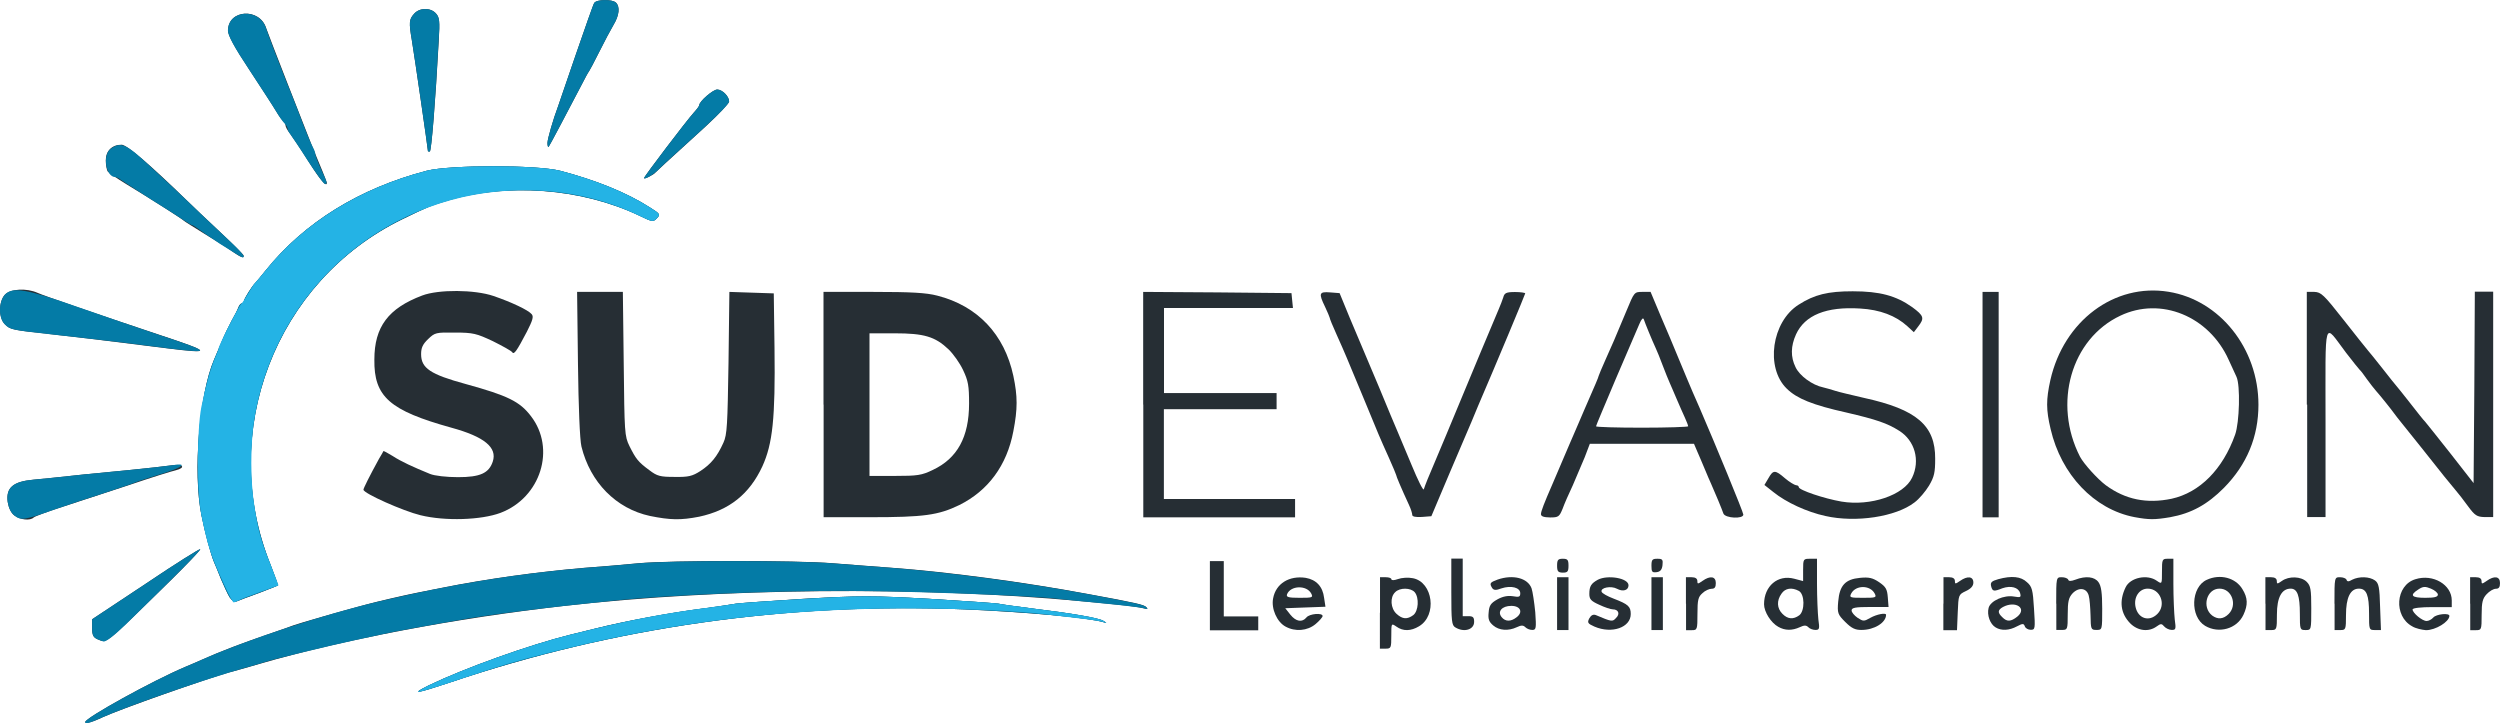 <svg xmlns="http://www.w3.org/2000/svg" xmlns:xlink="http://www.w3.org/1999/xlink" id="Calque_1" x="0px" y="0px" viewBox="0 0 201.61 58.32" style="enable-background:new 0 0 201.61 58.32;" xml:space="preserve"><style type="text/css">	.st0{clip-path:url(#SVGID_00000133507362378091192590000018308398095612374423_);}	.st1{clip-path:url(#SVGID_00000054248454369736655670000004676439327591939738_);}	.st2{fill:url(#SVGID_00000000189422017782983310000008872046277031305908_);}	.st3{clip-path:url(#SVGID_00000054252811170853730450000000911030488385066649_);}	.st4{clip-path:url(#SVGID_00000024694543935193217410000011462956202121611168_);}	.st5{fill:url(#SVGID_00000106830596244272663590000008089863602543615677_);}	.st6{fill:url(#SVGID_00000013189834866560697100000002750633753259187895_);}	.st7{clip-path:url(#SVGID_00000092441874993418511790000008180822067792182426_);}	.st8{clip-path:url(#SVGID_00000015326662819715611840000003818529571607155615_);}	.st9{fill:#F39346;}	.st10{fill:#FCF8EE;}	.st11{fill:#FFFFFF;}	.st12{fill:#262E34;}	.st13{fill:#047BA6;}	.st14{fill:#24B3E5;}	.st15{clip-path:url(#SVGID_00000105387686165459872720000010559520694933959558_);}	.st16{fill:url(#SVGID_00000073683228452042737130000009727122953369021578_);}	.st17{fill:url(#SVGID_00000144329862139891477120000005839876972592272557_);}	.st18{fill:url(#SVGID_00000026158862674508098890000010051470397507041682_);}	.st19{fill:#F1EDDE;}	.st20{fill:#FAF6EE;}	.st21{fill:#F6F4E8;}	.st22{fill:#FAF6ED;}	.st23{clip-path:url(#SVGID_00000062870646586028323010000001065236528742587562_);}	.st24{fill:url(#SVGID_00000178183515596486462240000015879626503064493236_);}</style><g>	<g id="layer101_00000025438455138734551300000014877615623766735529_">		<path class="st12" d="M6.87,58.23c0-0.33,5.4-3.32,8.07-4.45c0.52-0.22,1.09-0.46,1.3-0.56c1.65-0.74,3.19-1.32,5.84-2.23   c0.67-0.22,1.37-0.48,1.58-0.56c0.33-0.13,4.08-1.21,5.84-1.67c0.96-0.26,2.93-0.72,4.08-0.95c0.56-0.11,1.61-0.32,2.32-0.46   c3.25-0.65,7.46-1.24,11.22-1.56c1.28-0.09,3.25-0.26,4.38-0.37c2.65-0.24,12.67-0.24,15.65,0c1.28,0.09,3.45,0.28,4.82,0.37   c4.49,0.33,10.63,1.15,15.76,2.11c3.95,0.72,4.54,0.87,4.71,1.06c0.15,0.15,0.11,0.19-0.17,0.11c-0.56-0.15-1.69-0.28-5.1-0.59   c-13.09-1.21-29.04-1.06-41.73,0.39c-8.75,1-17.79,2.71-24.48,4.66c-0.87,0.26-1.98,0.57-2.5,0.7c-1.8,0.5-9.03,3.06-10.2,3.62   C7.49,58.23,6.87,58.39,6.87,58.23z"></path>		<path class="st12" d="M34.6,55.26c2.89-1.39,8.1-3.26,11.41-4.08c0.46-0.11,1.34-0.33,1.95-0.48c2.43-0.61,6.12-1.3,8.9-1.65   c1.13-0.15,2.24-0.32,2.5-0.37c0.26-0.04,2.73-0.22,5.47-0.39c4.6-0.26,5.45-0.26,10.11,0c2.8,0.17,5.3,0.35,5.56,0.39   c0.26,0.06,1.43,0.22,2.6,0.37c3.36,0.41,5.51,0.78,5.88,1.02c0.28,0.17,0.28,0.2,0.02,0.11c-1.21-0.37-6.34-0.83-11.24-1.04   c-14.3-0.56-28.26,1.43-41.54,5.92C33.56,55.95,33.06,56.02,34.6,55.26z"></path>		<path class="st12" d="M111.29,49.42v-2.87h0.46c0.26,0,0.46,0.07,0.46,0.17c0,0.09,0.22,0.09,0.52-0.02s0.83-0.15,1.22-0.07   c1.61,0.32,1.97,3,0.48,3.88c-0.65,0.39-1.28,0.41-1.82,0.02c-0.41-0.28-0.41-0.28-0.41,0.74c0,0.98-0.02,1.04-0.46,1.04h-0.46   V49.42z M113.98,49.6c0.41-0.33,0.48-1.39,0.11-1.84c-0.32-0.37-1.21-0.39-1.58,0c-0.43,0.41-0.37,1.3,0.11,1.74   S113.48,49.97,113.98,49.6z"></path>		<path class="st12" d="M7.86,51.55c-0.33-0.15-0.43-0.32-0.43-0.89v-0.72l4.36-2.89c2.39-1.61,4.36-2.84,4.36-2.76   c0,0.09-1.06,1.21-2.36,2.49C8.3,52.14,8.65,51.87,7.86,51.55z"></path>		<path class="st12" d="M97.57,48.03v-2.78h0.56h0.56v2.23v2.23h1.39h1.39v0.56v0.56h-1.95h-1.95V48.03z"></path>		<path class="st12" d="M103.67,50.53c-0.69-0.37-1.17-1.45-1-2.28c0.22-1.19,1.3-1.85,2.63-1.65c0.85,0.15,1.37,0.7,1.48,1.61   l0.11,0.72l-1.63,0.06l-1.61,0.06l0.41,0.52c0.45,0.56,0.95,0.65,1.3,0.22c0.24-0.3,1.3-0.39,1.3-0.11c0,0.09-0.26,0.39-0.57,0.65   C105.43,50.88,104.45,50.96,103.67,50.53z M105.74,47.86c-0.37-0.69-1.67-0.65-1.95,0.07c-0.07,0.22,0.09,0.28,1.02,0.28   C105.84,48.21,105.91,48.19,105.74,47.86z"></path>		<path class="st12" d="M117.37,50.6c-0.3-0.17-0.33-0.5-0.33-2.86v-2.69h0.46h0.46v2.32v2.32h0.46c0.37,0,0.46,0.09,0.46,0.45   C118.89,50.77,118.08,51.03,117.37,50.6z"></path>		<path class="st12" d="M120.42,50.44c-0.33-0.28-0.43-0.5-0.37-1.04c0.04-0.57,0.17-0.76,0.7-1.06c0.43-0.24,0.83-0.32,1.24-0.26   c0.52,0.09,0.61,0.06,0.61-0.24c0-0.46-0.74-0.65-1.52-0.39c-0.45,0.17-0.61,0.15-0.74-0.02c-0.24-0.39-0.19-0.46,0.43-0.69   c1.24-0.43,2.43-0.13,2.74,0.7c0.09,0.26,0.22,1.13,0.3,1.93c0.09,1.3,0.07,1.43-0.24,1.43c-0.19,0-0.43-0.09-0.56-0.22   c-0.17-0.17-0.33-0.17-0.69,0C121.64,50.9,120.9,50.85,120.42,50.44z M122.29,49.79c0.56-0.41,0.33-0.93-0.41-0.93   c-0.76,0-1.15,0.46-0.78,0.91C121.4,50.14,121.84,50.14,122.29,49.79z"></path>		<path class="st12" d="M125.57,48.68v-2.13h0.46h0.46v2.13v2.13h-0.46h-0.46V48.68z"></path>		<path class="st12" d="M128.58,50.53c-0.54-0.24-0.59-0.32-0.41-0.67c0.15-0.26,0.32-0.33,0.52-0.26c1.28,0.54,1.34,0.56,1.63,0.24   c0.35-0.33,0.2-0.7-0.26-0.7c-0.17,0-0.67-0.17-1.09-0.37c-0.67-0.3-0.8-0.45-0.8-0.87c0-0.63,0.15-0.85,0.69-1.15   c0.8-0.41,2.47-0.13,2.47,0.45c0,0.41-0.45,0.54-0.93,0.28s-1.35-0.09-1.24,0.24c0.04,0.13,0.48,0.37,0.98,0.56   c1.17,0.45,1.37,0.63,1.37,1.24C131.51,50.6,129.99,51.14,128.58,50.53z"></path>		<path class="st12" d="M133.18,48.68v-2.13h0.46h0.46v2.13v2.13h-0.46h-0.46V48.68z"></path>		<path class="st12" d="M135.96,48.68v-2.13h0.46c0.3,0,0.46,0.11,0.46,0.3c0,0.26,0.04,0.26,0.41,0c0.63-0.45,1.08-0.37,1.08,0.17   c0,0.33-0.09,0.46-0.33,0.46c-0.2,0-0.54,0.15-0.74,0.35c-0.35,0.3-0.41,0.54-0.41,1.67c0,1.28-0.02,1.32-0.46,1.32h-0.46V48.68z"></path>		<path class="st12" d="M143.41,50.55c-0.59-0.32-1.15-1.21-1.15-1.82c0-1.47,1.11-2.41,2.43-2.06l0.72,0.19v-0.89   c0-0.89,0.02-0.91,0.56-0.91h0.56v2.02c0,1.09,0.06,2.39,0.11,2.87c0.11,0.76,0.09,0.85-0.24,0.85c-0.19,0-0.45-0.09-0.57-0.22   c-0.17-0.17-0.33-0.17-0.69,0C144.53,50.86,143.95,50.86,143.41,50.55z M145.1,49.62c0.46-0.35,0.45-1.71-0.04-1.97   c-0.57-0.3-1.09-0.22-1.39,0.22c-0.41,0.57-0.37,1.19,0.07,1.63C144.17,49.94,144.62,49.97,145.1,49.62z"></path>		<path class="st12" d="M148.81,50.16c-0.61-0.61-0.65-0.72-0.57-1.65c0.11-1.3,0.57-1.8,1.76-1.91c0.72-0.07,1.02,0,1.54,0.35   c0.54,0.37,0.65,0.56,0.7,1.22l0.06,0.78h-1.48c-1.21,0-1.5,0.06-1.5,0.28c0,0.15,0.22,0.41,0.48,0.59c0.46,0.3,0.52,0.3,1.04,0   c0.5-0.28,1.26-0.43,1.26-0.24c0,0.63-0.95,1.22-1.97,1.22C149.61,50.81,149.31,50.66,148.81,50.16z M151.18,47.86   c-0.37-0.69-1.52-0.69-1.89,0c-0.17,0.33-0.09,0.35,0.95,0.35S151.35,48.19,151.18,47.86z"></path>		<path class="st12" d="M156.73,48.68v-2.13h0.46c0.3,0,0.46,0.11,0.46,0.3c0,0.26,0.04,0.26,0.41,0c0.61-0.43,1.08-0.37,1.08,0.13   c0,0.28-0.2,0.5-0.61,0.69c-0.59,0.28-0.59,0.3-0.65,1.72l-0.06,1.43h-0.54h-0.56V48.68z"></path>		<path class="st12" d="M160.94,50.6c-0.45-0.26-0.72-1-0.57-1.58c0.15-0.57,1.24-1.06,2.06-0.91c0.52,0.09,0.57,0.06,0.48-0.28   c-0.13-0.46-0.74-0.63-1.43-0.39c-0.7,0.28-0.8,0.26-0.91-0.17c-0.07-0.3,0.04-0.41,0.57-0.56c1.09-0.3,1.84-0.22,2.32,0.24   c0.41,0.35,0.48,0.61,0.57,2.13c0.11,1.63,0.09,1.71-0.26,1.71c-0.22,0-0.43-0.13-0.48-0.28c-0.09-0.24-0.17-0.24-0.63,0   C162.03,50.85,161.4,50.88,160.94,50.6z M162.68,49.73c0.82-0.67-0.13-1.32-1.15-0.78c-0.43,0.24-0.45,0.45-0.06,0.82   C161.85,50.16,162.16,50.14,162.68,49.73z"></path>		<path class="st12" d="M165.82,48.68c0-2.13,0-2.13,0.45-2.13c0.24,0,0.48,0.09,0.52,0.2c0.04,0.13,0.22,0.13,0.57,0   c0.85-0.33,1.56-0.24,1.87,0.2c0.22,0.3,0.3,0.87,0.3,2.13c0,1.72,0,1.72-0.46,1.72c-0.45,0-0.46-0.06-0.48-1.15   c-0.02-0.65-0.07-1.37-0.15-1.63c-0.17-0.61-0.8-0.69-1.3-0.17c-0.32,0.35-0.39,0.67-0.39,1.69c0,1.22-0.02,1.26-0.46,1.26h-0.46   V48.68z"></path>		<path class="st12" d="M171.79,50.27c-0.78-0.8-0.91-1.8-0.37-2.91c0.37-0.78,1.74-1.08,2.52-0.52c0.41,0.28,0.41,0.28,0.41-0.74   c0-0.98,0.02-1.04,0.46-1.04h0.46v2.02c0,1.09,0.06,2.39,0.11,2.87c0.11,0.78,0.09,0.85-0.24,0.85c-0.2,0-0.48-0.13-0.61-0.28   c-0.2-0.24-0.28-0.24-0.61,0C173.27,50.99,172.4,50.88,171.79,50.27z M173.98,49.51c0.74-0.74,0.24-2.04-0.78-2.04   c-0.69,0-1.15,0.7-0.98,1.48C172.42,49.88,173.31,50.18,173.98,49.51z"></path>		<path class="st12" d="M177.83,50.47c-1.24-0.74-1.15-3.13,0.13-3.71c1.08-0.5,2.32-0.17,2.87,0.74c0.45,0.72,0.46,1.28,0.09,2.08   C180.39,50.72,178.93,51.12,177.83,50.47z M179.73,49.51c0.72-0.72,0.26-2.04-0.74-2.04c-1.04,0-1.45,1.5-0.59,2.17   C178.85,49.97,179.3,49.94,179.73,49.51z"></path>		<path class="st12" d="M182.69,48.68v-2.13h0.46c0.3,0,0.46,0.11,0.46,0.3c0,0.26,0.04,0.26,0.41,0c0.57-0.41,1.56-0.37,2,0.07   c0.32,0.32,0.37,0.61,0.37,2.13c0,1.76,0,1.76-0.46,1.76c-0.45,0-0.46-0.04-0.46-1.32c0-1.45-0.2-2.02-0.74-2.02   c-0.72,0-1.11,0.7-1.11,2.08c0,1.22-0.02,1.26-0.46,1.26h-0.46V48.68z"></path>		<path class="st12" d="M188.26,48.68c0-2.13,0-2.13,0.45-2.13c0.24,0,0.48,0.09,0.52,0.2c0.06,0.17,0.17,0.17,0.46,0   c0.56-0.28,1.39-0.26,1.84,0.06c0.3,0.22,0.37,0.54,0.41,2.13l0.07,1.87h-0.48c-0.48,0-0.48-0.02-0.48-1.32   c0-1.5-0.2-2.02-0.82-2.02c-0.69,0-1.04,0.72-1.04,2.13c0,1.17-0.02,1.21-0.46,1.21h-0.46V48.68z"></path>		<path class="st12" d="M194.53,50.51c-1.52-0.82-1.35-3.32,0.26-3.8c1.43-0.45,2.93,0.45,2.93,1.71v0.54h-1.58   c-0.89,0-1.58,0.07-1.58,0.19c0,0.28,0.78,0.93,1.13,0.93c0.17,0,0.41-0.13,0.54-0.28c0.24-0.28,1.3-0.39,1.3-0.13   c-0.02,0.48-1.11,1.15-1.89,1.15C195.31,50.79,194.8,50.68,194.53,50.51z M196.6,47.95c0-0.13-0.24-0.35-0.56-0.48   c-0.46-0.19-0.63-0.19-1.02,0.07c-0.72,0.46-0.56,0.67,0.56,0.67C196.33,48.21,196.6,48.14,196.6,47.95z"></path>		<path class="st12" d="M199.2,48.68v-2.13h0.46c0.3,0,0.46,0.11,0.46,0.3c0,0.26,0.04,0.26,0.41,0c0.63-0.45,1.08-0.37,1.08,0.17   c0,0.33-0.09,0.46-0.33,0.46c-0.19,0-0.52,0.19-0.74,0.43c-0.33,0.35-0.41,0.65-0.41,1.67c0,1.21-0.02,1.24-0.46,1.24h-0.46V48.68   z"></path>		<path class="st12" d="M18.52,48.17c-0.15-0.24-0.45-0.89-0.69-1.45c-0.22-0.56-0.48-1.19-0.57-1.39c-0.26-0.61-0.72-2.32-1.02-3.8   c-0.69-3.45-0.17-9.76,1.02-12.52c0.09-0.2,0.35-0.83,0.59-1.39c0.22-0.56,0.61-1.35,0.83-1.76c0.24-0.41,0.48-0.89,0.54-1.06   c0.07-0.19,0.19-0.33,0.28-0.33c0.09,0,0.17-0.09,0.17-0.19c0-0.17,0.65-1.21,0.93-1.48c0.06-0.06,0.43-0.5,0.83-1   c3.1-3.86,7.57-6.62,12.98-8.03c1.89-0.48,8.87-0.48,10.76,0c2.89,0.76,5.38,1.76,7.29,2.99c0.76,0.48,0.8,0.54,0.52,0.83   c-0.3,0.32-0.35,0.32-1.41-0.2c-4.67-2.23-10.79-2.67-15.67-1.15c-1.28,0.39-1.43,0.46-3.43,1.43   c-10.27,4.99-14.95,17.21-10.65,27.88c0.35,0.89,0.61,1.63,0.59,1.67c-0.04,0.02-0.72,0.3-1.54,0.61   c-0.82,0.3-1.61,0.59-1.78,0.67C18.91,48.56,18.71,48.45,18.52,48.17z"></path>		<path class="st12" d="M125.57,45.62c0-0.46,0.07-0.56,0.46-0.56c0.39,0,0.46,0.09,0.46,0.56s-0.07,0.56-0.46,0.56   C125.65,46.17,125.57,46.08,125.57,45.62z"></path>		<path class="st12" d="M133.18,45.63c0-0.5,0.07-0.57,0.48-0.57c0.41,0,0.46,0.07,0.41,0.52c-0.04,0.35-0.17,0.52-0.46,0.56   C133.23,46.19,133.18,46.12,133.18,45.63z"></path>		<path class="st12" d="M1.16,41.57c-0.28-0.22-0.46-0.61-0.54-1.09c-0.15-1.15,0.43-1.65,2.1-1.8c0.7-0.07,2.11-0.2,3.13-0.32   s3.06-0.3,4.54-0.45s3.04-0.32,3.49-0.39c0.89-0.13,1.13,0.2,0.28,0.41c-0.3,0.06-1.98,0.59-3.76,1.19   c-1.78,0.59-4.21,1.37-5.38,1.76c-1.17,0.37-2.21,0.76-2.3,0.85C2.42,42.02,1.63,41.92,1.16,41.57z"></path>		<path class="st12" d="M33.91,41.55c-1.37-0.33-4.6-1.76-4.6-2.06c0-0.11,0.48-1.08,1.26-2.5c0.19-0.3,0.33-0.57,0.35-0.61   c0-0.04,0.35,0.15,0.74,0.39c0.69,0.45,1.65,0.89,3.02,1.45c0.37,0.15,1.32,0.26,2.26,0.26c1.78,0,2.49-0.32,2.8-1.26   c0.37-1.13-0.67-2-3.34-2.73C31.43,33.11,30.15,32,30.19,29c0-2.65,1.13-4.14,3.86-5.17c1.32-0.5,4.23-0.48,5.75,0.04   c1.45,0.5,2.8,1.13,3.08,1.47c0.17,0.2,0.07,0.5-0.39,1.41c-0.82,1.56-1.04,1.89-1.19,1.65c-0.07-0.11-0.78-0.5-1.56-0.89   c-1.3-0.61-1.58-0.69-3.04-0.69c-1.54-0.02-1.63,0-2.17,0.52c-0.45,0.43-0.57,0.72-0.57,1.22c0,1.13,0.74,1.63,3.6,2.41   c3.38,0.93,4.36,1.41,5.25,2.58c2.04,2.63,0.8,6.58-2.45,7.81C38.81,41.94,35.9,42.04,33.91,41.55z"></path>		<path class="st12" d="M52.42,41.61c-2.74-0.59-4.82-2.71-5.53-5.6c-0.13-0.52-0.24-3.26-0.28-6.66l-0.07-5.81h1.85h1.84l0.07,5.81   c0.06,5.55,0.07,5.82,0.46,6.62c0.52,1.04,0.7,1.28,1.61,1.95c0.63,0.48,0.87,0.54,2.04,0.54c1.11,0.02,1.43-0.06,2.08-0.48   c0.85-0.56,1.34-1.15,1.85-2.28c0.3-0.65,0.33-1.45,0.41-6.45l0.07-5.71l1.78,0.06l1.8,0.06l0.06,4.45   c0.07,5.62-0.15,7.68-0.98,9.5c-1.04,2.24-2.67,3.54-5.1,4.06C54.89,41.96,54.06,41.94,52.42,41.61z"></path>		<path class="st12" d="M147.2,41.61c-1.47-0.32-3.15-1.09-4.19-1.93l-0.72-0.57l0.32-0.54c0.39-0.69,0.54-0.69,1.34,0   c0.35,0.3,0.76,0.54,0.89,0.56c0.11,0,0.22,0.06,0.22,0.15c0,0.24,2.06,0.93,3.45,1.17c2.34,0.39,5.03-0.52,5.69-1.93   c0.67-1.39,0.22-2.99-1.04-3.78c-0.96-0.61-1.85-0.91-4.25-1.47c-2.74-0.61-4.01-1.13-4.82-1.93c-1.74-1.69-1.21-5.4,0.96-6.77   c1.28-0.82,2.36-1.08,4.36-1.08c2.17,0,3.49,0.35,4.8,1.28c0.95,0.7,1,0.89,0.48,1.56l-0.35,0.46l-0.52-0.48   c-0.93-0.85-2.21-1.34-3.82-1.43c-2.73-0.17-4.45,0.54-5.16,2.08c-0.43,0.95-0.45,1.82-0.04,2.65c0.32,0.69,1.35,1.45,2.23,1.63   c0.28,0.07,0.72,0.19,0.98,0.28c0.26,0.09,1.3,0.33,2.32,0.57c4.25,0.93,5.75,2.23,5.73,4.91c0,1.08-0.07,1.45-0.5,2.17   c-0.28,0.46-0.8,1.08-1.17,1.35C152.89,41.68,149.66,42.17,147.2,41.61z"></path>		<path class="st12" d="M172.12,41.7c-3.25-0.63-5.9-3.43-6.75-7.1c-0.37-1.56-0.37-2.36-0.02-3.95c1.08-4.77,5.16-7.83,9.53-7.12   c4.14,0.67,7.25,4.58,7.25,9.11c0,2.58-0.93,4.82-2.78,6.7c-1.34,1.35-2.63,2.06-4.34,2.37C173.75,41.92,173.31,41.92,172.12,41.7   z M175.13,40.22c2.26-0.5,4.12-2.36,5.12-5.17c0.35-0.98,0.43-3.97,0.11-4.66c-0.11-0.24-0.39-0.85-0.63-1.37   c-1.58-3.52-5.47-5.12-8.74-3.56c-3.97,1.87-5.45,7.08-3.25,11.37c0.3,0.57,1.41,1.8,2.08,2.3   C171.4,40.29,173.12,40.64,175.13,40.22z"></path>		<path class="st12" d="M66.41,32.63v-9.09h4.01c3.06,0,4.28,0.07,5.16,0.3c3.26,0.83,5.42,3.12,6.14,6.47   c0.35,1.65,0.35,2.67,0,4.47c-0.52,2.76-2.04,4.8-4.36,5.95c-1.69,0.82-2.87,0.98-7.18,0.98h-3.76V32.63z M75.22,37.9   c1.98-0.93,2.93-2.65,2.93-5.36c0-1.43-0.07-1.82-0.48-2.69c-0.26-0.56-0.8-1.32-1.19-1.69c-1.08-1.02-1.97-1.28-4.32-1.28h-2.04   v5.75v5.75h2.06C73.99,38.38,74.33,38.33,75.22,37.9z"></path>		<path class="st12" d="M92.19,32.63v-9.09l5.99,0.04l5.97,0.06l0.06,0.61l0.06,0.59h-5.19h-5.21v3.43v3.43h4.54h4.54v0.65V33H98.4   h-4.54v3.62v3.62h5.29h5.29v0.74v0.74h-6.12h-6.12V32.63z"></path>		<path class="st12" d="M113.89,41.53c0-0.13-0.11-0.48-0.26-0.8c-0.65-1.41-1.04-2.34-1.04-2.43c0-0.04-0.26-0.65-0.57-1.35   c-0.8-1.78-0.76-1.69-2.11-4.97c-1.41-3.38-1.35-3.28-2.11-4.97c-0.32-0.7-0.57-1.32-0.57-1.39c-0.02-0.07-0.17-0.46-0.37-0.87   c-0.54-1.11-0.48-1.24,0.41-1.17l0.76,0.06l0.8,1.95c0.45,1.08,0.89,2.11,0.98,2.32c0.09,0.2,0.72,1.71,1.41,3.34   c0.67,1.63,1.34,3.23,1.47,3.52c0.13,0.32,0.65,1.54,1.15,2.74c0.5,1.21,0.93,2.08,0.98,1.95c0.04-0.13,0.17-0.48,0.3-0.8   c0.13-0.3,0.8-1.89,1.48-3.52c0.67-1.63,1.3-3.13,1.39-3.34c0.09-0.2,0.72-1.71,1.39-3.34c0.69-1.63,1.35-3.21,1.48-3.52   c0.13-0.3,0.3-0.74,0.37-0.96c0.09-0.35,0.24-0.43,0.95-0.43c0.45,0,0.82,0.06,0.82,0.11c0,0.07-2.36,5.73-3.8,9.07   c-0.13,0.32-0.37,0.89-0.54,1.3c-0.19,0.41-0.96,2.28-1.78,4.17l-1.45,3.43l-0.76,0.06C114.16,41.72,113.89,41.66,113.89,41.53z"></path>		<path class="st12" d="M124.27,41.46c0-0.22,0.24-0.85,0.93-2.43c0.19-0.45,0.56-1.32,1.11-2.6c0.22-0.5,0.46-1.09,0.56-1.3   c0.09-0.2,0.33-0.78,0.56-1.3c0.22-0.5,0.46-1.09,0.56-1.3c0.59-1.35,0.93-2.13,0.93-2.21c0-0.04,0.26-0.65,0.57-1.35   c0.59-1.32,0.63-1.39,1.67-3.89c0.63-1.52,0.63-1.54,1.28-1.54h0.67l0.8,1.91c0.45,1.04,1.13,2.65,1.5,3.56   c0.39,0.93,0.87,2.1,1.09,2.6c0.22,0.52,0.48,1.09,0.57,1.3c1.26,2.91,3.52,8.4,3.52,8.59c0,0.37-1.47,0.3-1.61-0.09   c-0.11-0.33-0.65-1.63-0.98-2.37c-0.09-0.2-0.33-0.74-0.52-1.21c-0.2-0.46-0.46-1.11-0.61-1.43l-0.26-0.61h-4.19h-4.21l-0.41,1.08   c-0.24,0.57-0.67,1.59-0.96,2.26c-0.32,0.67-0.69,1.52-0.83,1.91c-0.26,0.63-0.33,0.69-1,0.69   C124.51,41.72,124.27,41.65,124.27,41.46z M136.14,34.38c0-0.06-0.11-0.37-0.26-0.69c-0.15-0.33-0.45-1-0.67-1.52   c-0.22-0.5-0.46-1.09-0.56-1.3c-0.09-0.2-0.35-0.83-0.56-1.39s-0.46-1.19-0.56-1.39c-0.32-0.69-0.87-2.04-0.96-2.32   c-0.06-0.19-0.19-0.06-0.37,0.37c-0.15,0.35-1,2.34-1.89,4.4c-0.87,2.06-1.6,3.78-1.6,3.84c0,0.06,1.67,0.11,3.71,0.11   C134.47,34.49,136.14,34.43,136.14,34.38z"></path>		<path class="st12" d="M159.88,32.63v-9.09h0.65h0.65v9.09v9.09h-0.65h-0.65V32.63z"></path>		<path class="st12" d="M186.03,32.63v-9.09h0.61c0.54,0.02,0.76,0.22,2.36,2.26c0.96,1.22,1.85,2.34,1.95,2.45   c0.11,0.11,0.65,0.8,1.21,1.5c0.56,0.72,1.06,1.34,1.11,1.39c0.06,0.06,0.56,0.69,1.11,1.39c0.56,0.72,1.09,1.39,1.21,1.5   c0.09,0.11,1.02,1.26,2.04,2.56l1.85,2.37l0.06-7.72l0.04-7.72h0.74h0.74v9.09v9.09h-0.69c-0.61-0.02-0.78-0.11-1.35-0.89   c-0.35-0.48-0.78-1.04-0.96-1.24c-0.17-0.2-0.59-0.72-0.93-1.13c-1.17-1.47-2.63-3.32-3.39-4.25c-0.3-0.37-0.59-0.74-0.65-0.83   c-0.15-0.22-1.15-1.48-1.48-1.84c-0.15-0.17-0.48-0.59-0.74-0.95c-0.24-0.35-0.5-0.69-0.57-0.74c-0.06-0.06-0.56-0.67-1.11-1.39   c-1.84-2.43-1.65-3.08-1.65,5.62v7.64h-0.74h-0.74V32.63z"></path>		<path class="st12" d="M13.46,28.09c-4.4-0.56-6.84-0.85-9.27-1.13c-3.25-0.35-3.36-0.37-3.8-0.82c-0.52-0.52-0.5-1.82,0-2.37   c0.46-0.48,1.74-0.56,2.65-0.15c0.63,0.28,4.6,1.65,9.9,3.41C17.07,28.4,17.15,28.55,13.46,28.09z"></path>		<path class="st12" d="M18.74,20.28c-0.35-0.26-1.35-0.89-2.23-1.41c-0.87-0.54-1.61-1-1.67-1.06c-0.11-0.13-2.69-1.78-4.64-2.95   c-0.76-0.46-1.45-0.95-1.52-1.04c-0.07-0.11-0.15-0.52-0.15-0.89c0-0.76,0.5-1.26,1.28-1.26c0.41,0,2.32,1.63,5.21,4.45   c0.46,0.46,1.71,1.63,2.74,2.6s1.89,1.82,1.89,1.89C19.67,20.86,19.43,20.76,18.74,20.28z"></path>		<path class="st12" d="M24.85,12.97c-0.65-1.04-1.34-2.04-1.5-2.26c-0.19-0.22-0.33-0.5-0.33-0.63c0-0.13-0.07-0.26-0.15-0.3   c-0.07-0.02-0.35-0.39-0.59-0.8c-0.24-0.41-1.22-1.91-2.17-3.36c-1.21-1.82-1.72-2.78-1.72-3.15c0-1.72,2.56-1.87,3.08-0.19   c0.11,0.35,3.39,8.75,3.76,9.66c0.54,1.26,1.13,2.73,1.13,2.8C26.35,15.14,25.83,14.53,24.85,12.97z"></path>		<path class="st12" d="M51.94,14.36c0-0.13,3.43-4.64,4.02-5.29c0.24-0.26,0.43-0.52,0.43-0.59c0-0.3,1.11-1.26,1.45-1.26   c0.41,0,0.96,0.56,0.96,0.96c0,0.15-0.82,1.02-1.8,1.93c-3.45,3.15-4.04,3.69-4.14,3.8C52.72,14.1,51.94,14.48,51.94,14.36z"></path>		<path class="st12" d="M34.51,12.19c-0.02-0.3-1.04-7.36-1.3-8.96c-0.24-1.41-0.22-1.67,0.17-2.1c0.43-0.52,1.34-0.54,1.78-0.04   c0.28,0.32,0.32,0.61,0.22,2.26c-0.26,4.8-0.59,8.87-0.72,8.87C34.58,12.23,34.51,12.21,34.51,12.19z"></path>		<path class="st12" d="M44.15,11.53c0-0.33,0.46-1.91,0.87-3c0.06-0.15,0.7-2.02,1.43-4.17c0.74-2.13,1.39-4.01,1.47-4.12   c0.19-0.3,1.47-0.32,1.76-0.02c0.33,0.33,0.26,1.02-0.2,1.78c-0.22,0.37-0.74,1.35-1.15,2.17c-0.41,0.82-0.78,1.52-0.83,1.58   c-0.06,0.06-0.33,0.56-0.61,1.11c-1.13,2.17-2.58,4.91-2.65,4.99C44.19,11.88,44.15,11.75,44.15,11.53z"></path>	</g>	<g id="layer102_00000080171254892062497760000001998744042743538048_">		<path class="st13" d="M6.87,58.23c0-0.33,5.4-3.32,8.07-4.45c0.52-0.22,1.09-0.46,1.3-0.56c3.67-1.63,9.9-3.69,14.47-4.75   c5.9-1.39,11.02-2.21,16.41-2.67c1.28-0.09,3.25-0.26,4.38-0.37c2.65-0.24,12.67-0.24,15.65,0c1.28,0.09,3.45,0.28,4.82,0.37   c4.69,0.37,10.65,1.17,15.76,2.11c3.95,0.74,4.54,0.87,4.71,1.06c0.15,0.17,0.11,0.19-0.15,0.09c-0.19-0.06-1.65-0.24-3.25-0.39   c-1.59-0.15-3.23-0.32-3.64-0.37c-2.06-0.26-12.37-0.65-17.53-0.65c-5.68,0-13.74,0.33-17.9,0.74   c-5.88,0.59-10.66,1.19-13.26,1.67c-0.56,0.09-1.98,0.35-3.15,0.56c-1.17,0.2-2.47,0.46-2.87,0.56c-0.41,0.09-1.37,0.3-2.13,0.46   c-1.98,0.43-6.68,1.56-7.23,1.76c-0.26,0.07-0.96,0.3-1.58,0.46c-3.13,0.89-9.11,2.95-11.5,3.99C7.11,58.36,6.87,58.41,6.87,58.23   z"></path>		<path class="st13" d="M34.6,55.26c2.89-1.39,8.1-3.26,11.41-4.08c0.46-0.11,1.34-0.33,1.95-0.48c2.43-0.61,6.12-1.3,8.9-1.65   c1.13-0.15,2.24-0.32,2.5-0.37c0.26-0.04,2.73-0.22,5.47-0.39c4.6-0.26,5.45-0.26,10.11,0c2.8,0.17,5.3,0.35,5.56,0.39   c0.26,0.06,1.43,0.22,2.6,0.37c3.36,0.41,5.51,0.78,5.88,1.02c0.28,0.17,0.28,0.2,0.02,0.11c-1.21-0.37-6.34-0.83-11.24-1.04   c-14.3-0.56-28.25,1.43-41.54,5.92C33.56,55.95,33.06,56.02,34.6,55.26z"></path>		<path class="st13" d="M7.86,51.55c-0.33-0.15-0.43-0.32-0.43-0.89v-0.72l4.36-2.89c2.39-1.61,4.36-2.84,4.36-2.76   c0,0.15-1.89,2.04-5.97,6.03c-0.96,0.93-1.65,1.47-1.85,1.41C8.28,51.72,8.08,51.64,7.86,51.55z"></path>		<path class="st13" d="M18.52,48.17c-0.15-0.24-0.45-0.89-0.69-1.45c-0.22-0.56-0.48-1.19-0.57-1.39c-0.26-0.61-0.72-2.32-1.02-3.8   c-0.69-3.45-0.17-9.76,1.02-12.52c0.09-0.2,0.35-0.83,0.59-1.39c0.22-0.56,0.61-1.35,0.83-1.76c0.24-0.41,0.48-0.89,0.54-1.06   c0.07-0.19,0.19-0.33,0.28-0.33c0.09,0,0.17-0.09,0.17-0.19c0-0.17,0.65-1.21,0.93-1.48c0.06-0.06,0.43-0.5,0.83-1   c3.1-3.86,7.57-6.62,12.98-8.03c1.89-0.48,8.87-0.48,10.76,0c2.89,0.76,5.38,1.76,7.29,2.99c0.76,0.48,0.8,0.54,0.52,0.83   c-0.3,0.32-0.35,0.32-1.37-0.17c-4.75-2.26-10.78-2.73-15.71-1.19c-1.28,0.39-1.43,0.46-3.43,1.43   c-10.27,4.99-14.95,17.21-10.65,27.88c0.35,0.89,0.61,1.63,0.59,1.67c-0.04,0.02-0.72,0.3-1.54,0.61   c-0.82,0.3-1.61,0.59-1.78,0.67C18.91,48.56,18.71,48.45,18.52,48.17z"></path>		<path class="st13" d="M1.16,41.57c-0.28-0.22-0.46-0.61-0.54-1.09c-0.15-1.15,0.43-1.65,2.1-1.8c0.7-0.07,2.11-0.2,3.13-0.32   s3.06-0.3,4.54-0.45s3.04-0.32,3.49-0.39c1.37-0.22,0.83,0.19-0.93,0.72c-0.95,0.3-1.89,0.59-2.1,0.69   c-0.2,0.09-1.34,0.46-2.5,0.85c-1.17,0.37-2.97,0.96-3.99,1.32C2,41.94,1.68,42,1.16,41.57z"></path>		<path class="st13" d="M13.55,28.09c-1.08-0.15-2.99-0.37-4.27-0.54c-1.28-0.15-3.52-0.41-5.01-0.57   c-3.32-0.37-3.45-0.39-3.89-0.83c-0.52-0.52-0.5-1.82,0.02-2.39c0.59-0.65,1.76-0.45,5.82,0.98c1.95,0.69,4.97,1.71,6.71,2.3   C17.06,28.4,17.13,28.53,13.55,28.09z"></path>		<path class="st13" d="M17.72,19.65c-0.91-0.61-1.76-1.19-1.89-1.3c-0.13-0.09-0.28-0.19-0.33-0.19s-0.33-0.17-0.61-0.35   c-0.28-0.2-1.5-0.98-2.73-1.74c-1.22-0.78-2.32-1.5-2.45-1.59c-0.13-0.11-0.32-0.2-0.41-0.2c-0.78,0-1.06-1.82-0.35-2.3   c0.82-0.57,1.22-0.39,3.26,1.52c1.08,0.98,2.34,2.17,2.82,2.63c0.46,0.46,1.71,1.63,2.74,2.6c1.74,1.61,2.13,2.06,1.76,2.02   C19.45,20.74,18.65,20.24,17.72,19.65z"></path>		<path class="st13" d="M24.81,12.94c-0.67-1.06-1.32-2-1.41-2.13c-0.11-0.13-0.2-0.32-0.2-0.41c0-0.09-0.11-0.3-0.24-0.43   c-0.13-0.13-0.45-0.57-0.69-0.98c-0.24-0.41-1.22-1.91-2.17-3.36c-1.21-1.82-1.72-2.78-1.72-3.15c0-1.72,2.56-1.87,3.08-0.19   c0.13,0.45,1.3,3.47,1.63,4.28c0.13,0.32,0.52,1.26,0.85,2.13c0.76,2,1.09,2.8,1.3,3.19c0.11,0.19,0.19,0.43,0.19,0.54   c0,0.09,0.2,0.65,0.46,1.21c0.52,1.13,0.54,1.19,0.3,1.19C26.11,14.83,25.48,13.97,24.81,12.94z"></path>		<path class="st13" d="M51.94,14.36c0-0.13,3.43-4.64,4.02-5.29c0.24-0.26,0.43-0.52,0.43-0.59c0-0.3,1.11-1.26,1.45-1.26   c0.41,0,0.96,0.56,0.96,0.96c0,0.24-1.32,1.52-4.36,4.25c-0.5,0.45-1.08,0.98-1.3,1.21C52.76,14.05,51.94,14.53,51.94,14.36z"></path>		<path class="st13" d="M34.51,12.19c-0.02-0.3-1.04-7.36-1.3-8.96c-0.24-1.41-0.22-1.67,0.17-2.1c0.43-0.52,1.34-0.54,1.78-0.04   c0.28,0.3,0.32,0.61,0.22,2.08c-0.28,5.16-0.59,9.05-0.72,9.05C34.58,12.23,34.51,12.21,34.51,12.19z"></path>		<path class="st13" d="M44.15,11.53c0-0.33,0.46-1.91,0.87-3c0.06-0.15,0.7-2.02,1.43-4.17c0.74-2.13,1.39-4.01,1.47-4.12   c0.19-0.3,1.47-0.32,1.76-0.02c0.33,0.33,0.26,1.02-0.2,1.78c-0.22,0.37-0.74,1.35-1.15,2.17c-0.41,0.82-0.78,1.52-0.83,1.58   c-0.06,0.06-0.33,0.56-0.61,1.11c-1.13,2.17-2.58,4.91-2.65,4.99C44.19,11.88,44.15,11.75,44.15,11.53z"></path>	</g>	<g id="layer103_00000182500125207542894850000001915662569068472997_">		<path class="st14" d="M34.6,55.26c2.89-1.39,8.1-3.26,11.41-4.08c4.71-1.17,7.21-1.65,10.76-2.13c1.17-0.15,2.34-0.32,2.6-0.37   c0.26-0.04,2.69-0.22,5.42-0.37c4.53-0.28,5.42-0.28,10.11-0.02c2.84,0.17,5.36,0.35,5.62,0.39c0.26,0.06,1.43,0.22,2.6,0.37   c3.36,0.41,5.51,0.78,5.88,1.02c0.32,0.2,0.32,0.2-0.04,0.09c-0.33-0.11-1.06-0.2-4.91-0.65c-3.21-0.37-10.42-0.56-15.26-0.37   c-8.75,0.33-16.27,1.41-24.67,3.54c-2.73,0.69-3.26,0.85-7.14,2.13c-1.65,0.56-3.12,1-3.25,1C33.6,55.82,33.99,55.56,34.6,55.26z"></path>		<path class="st14" d="M18.08,47.15c-1.08-2.34-1.34-3.13-1.84-5.62c-0.37-1.87-0.37-6.84,0-8.72c0.33-1.65,0.78-3.21,1.13-4.02   c0.15-0.32,0.26-0.63,0.26-0.69c0-0.24,1.61-3.41,1.87-3.64c0.06-0.06,0.3-0.43,0.54-0.83c0.24-0.41,0.48-0.78,0.54-0.83   c0.07-0.06,0.45-0.5,0.85-1c3.06-3.82,7.62-6.64,12.98-8.03c1.89-0.48,8.87-0.48,10.76,0c2.89,0.76,5.38,1.76,7.29,2.99   c0.76,0.48,0.8,0.54,0.52,0.83c-0.3,0.32-0.35,0.32-1.37-0.17c-2.91-1.41-5.99-2.08-9.31-2.08c-10.94,0-20.14,7.86-21.81,18.58   c-0.3,2.02-0.3,4.86,0.02,6.86c0.32,2.06,0.5,2.73,1.3,4.73c0.35,0.91,0.65,1.67,0.65,1.69s-0.65,0.24-1.43,0.52   c-0.8,0.28-1.59,0.59-1.76,0.69c-0.19,0.09-0.37,0.17-0.43,0.17S18.43,47.93,18.08,47.15z"></path>	</g></g></svg>